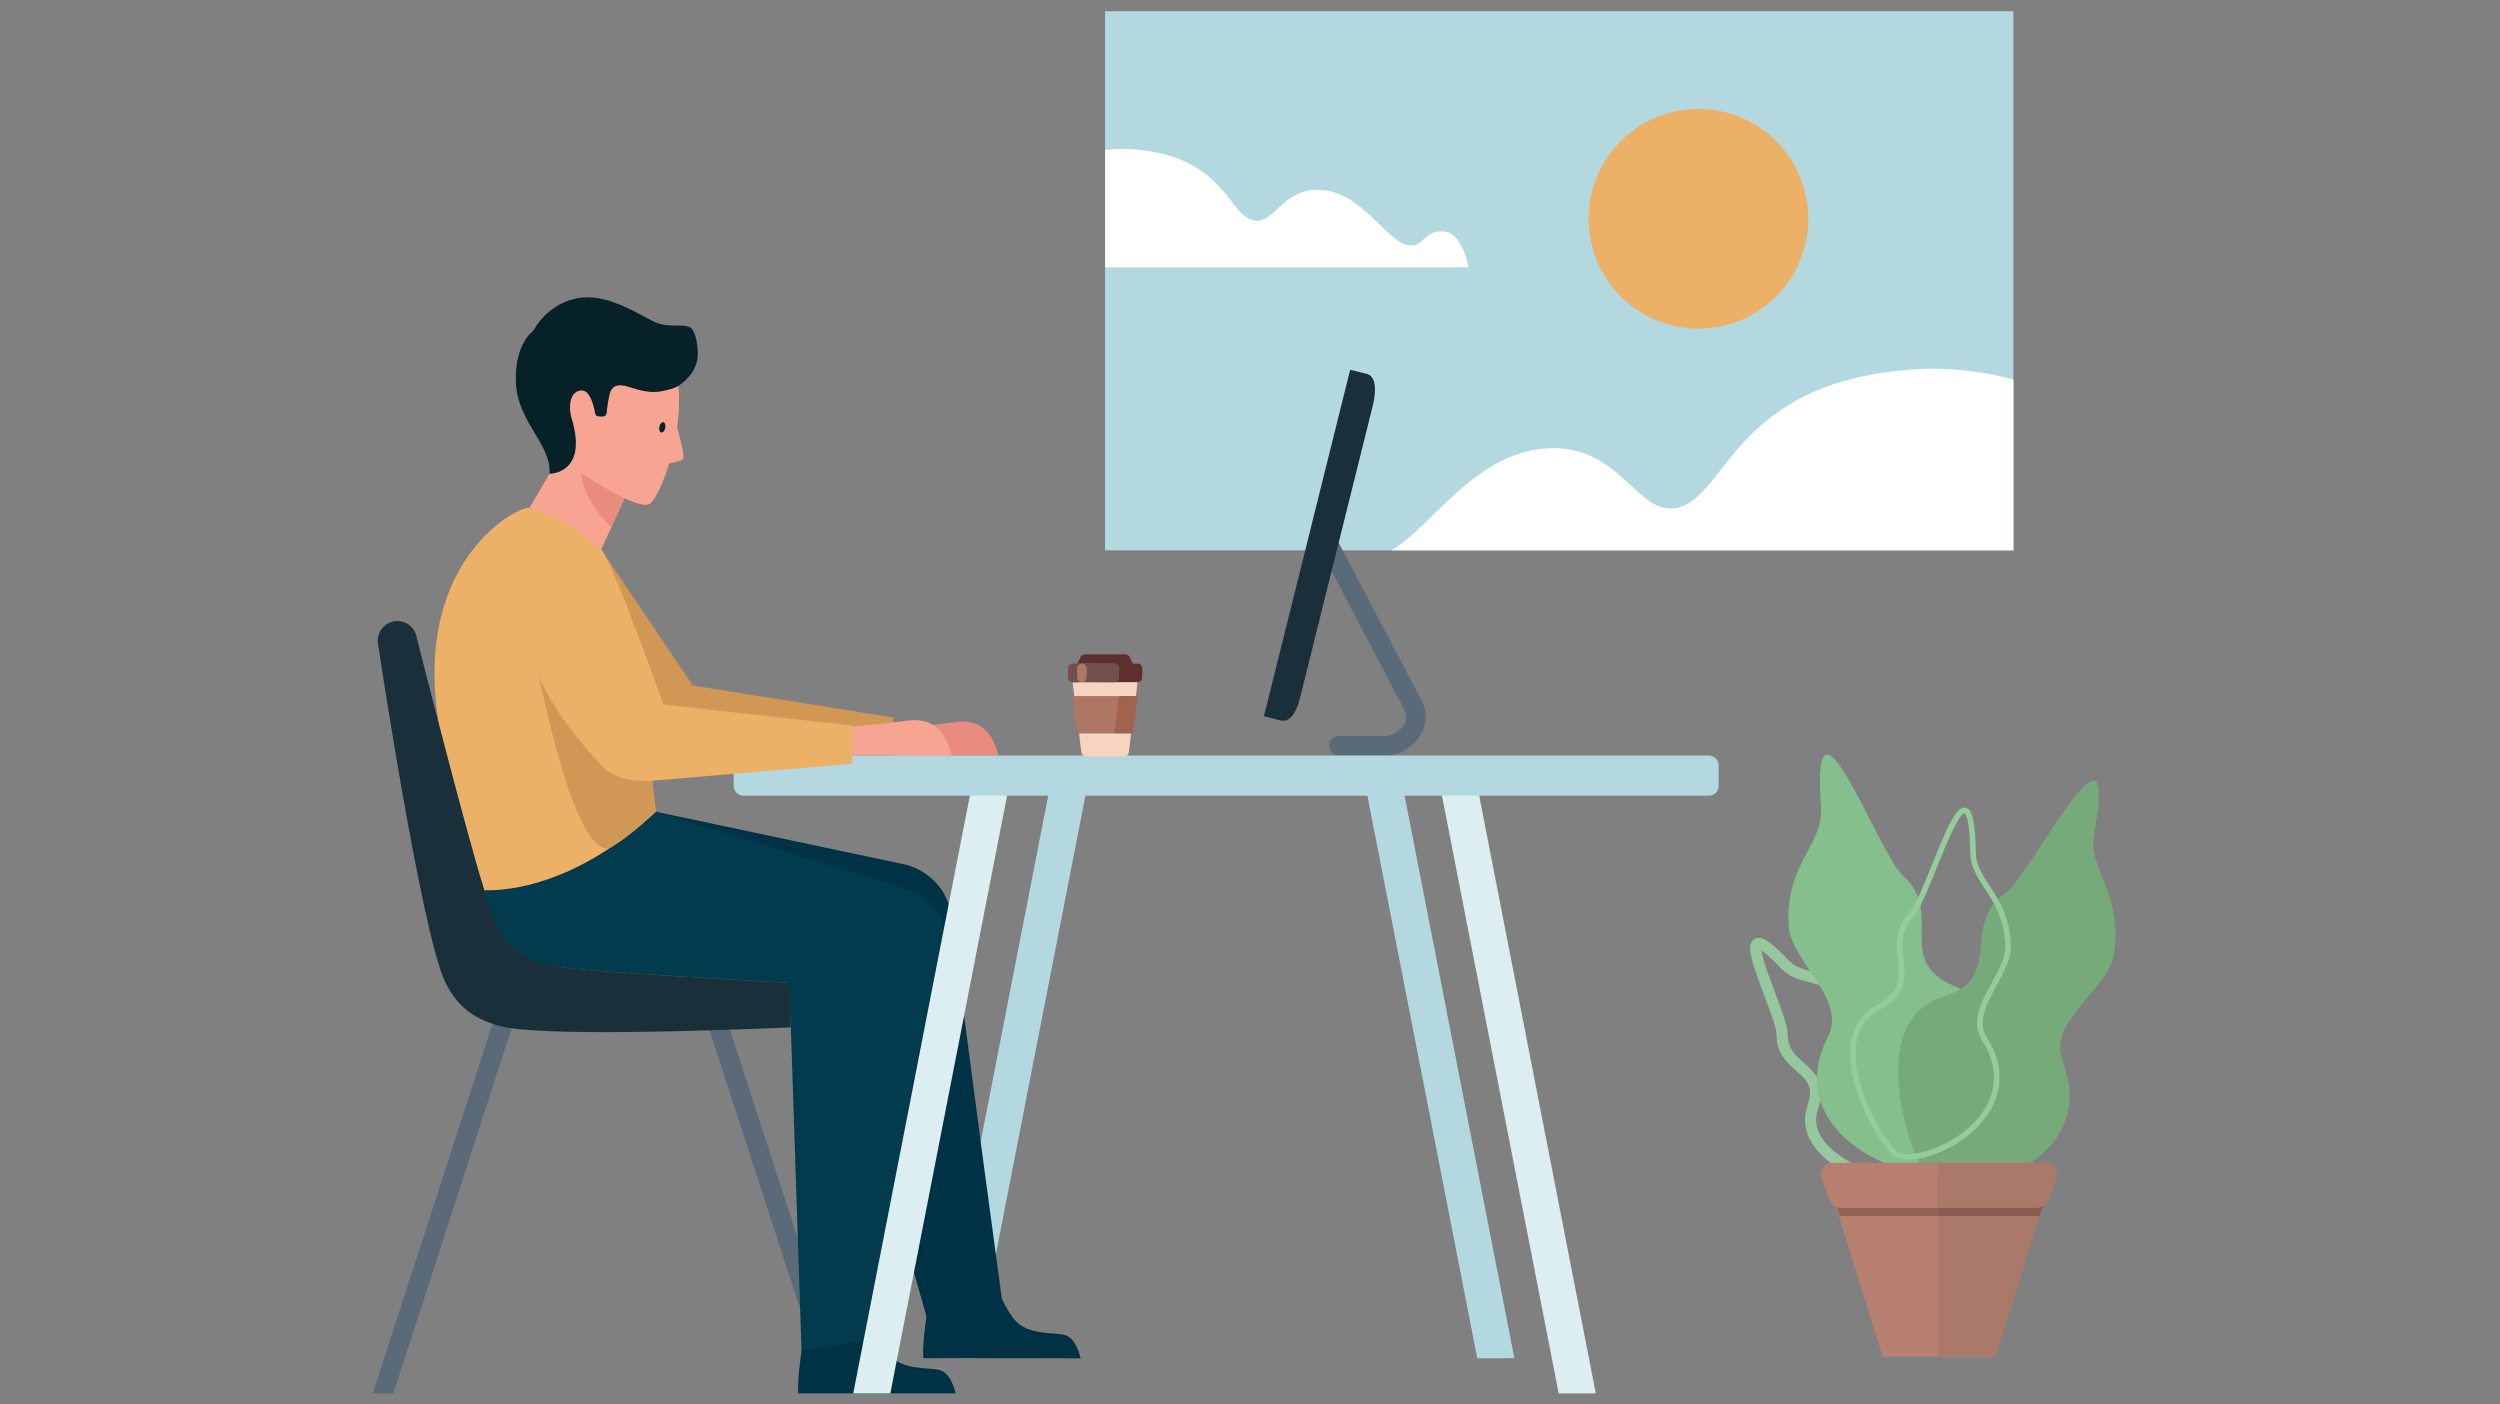 <?xml version="1.0" encoding="UTF-8" standalone="no"?>
<!DOCTYPE svg PUBLIC "-//W3C//DTD SVG 1.1//EN" "http://www.w3.org/Graphics/SVG/1.1/DTD/svg11.dtd">
<svg width="100%" height="100%" viewBox="0 0 600 337" version="1.1" xmlns="http://www.w3.org/2000/svg" xmlns:xlink="http://www.w3.org/1999/xlink" xml:space="preserve" xmlns:serif="http://www.serif.com/" style="fill-rule:evenodd;clip-rule:evenodd;stroke-linejoin:round;stroke-miterlimit:2;">
    <rect x="0" y="0" width="600" height="337" fill="#808080" stroke="none"/>
    <g transform="matrix(0.321,0,0,0.321,300,168.546)">
        <g transform="matrix(1,0,0,1,-933.333,-516.667)">
            <g transform="matrix(4.167,0,0,4.167,0,0)">
                <path d="M197.974,0L197.974,96.732L360.952,96.732L360.952,0L197.974,0Z" style="fill:rgb(180,216,223);fill-rule:nonzero;"/>
                <path d="M299.375,89.205C293.13,89.205 290.069,78.389 278.363,78.389C264.761,78.389 256.566,92.664 249.336,96.732L360.952,96.732L360.952,66.078C356.434,64.825 351.372,64.101 345.669,64.133C309.22,65.363 309.754,89.205 299.375,89.205Z" style="fill:white;fill-rule:nonzero;"/>
                <path d="M258.547,39.497C254.987,39.497 255.328,42.027 252.933,42.027C248.688,42.154 244.303,32.031 236.087,32.031C230.062,32.031 228.487,37.599 225.272,37.599C219.929,37.599 220.204,25.326 201.441,24.693C200.228,24.687 199.079,24.754 197.974,24.871L197.974,45.949L263.204,45.949C263.204,45.949 262.107,39.497 258.547,39.497Z" style="fill:white;fill-rule:nonzero;"/>
                <path d="M324.156,37.234C324.156,26.349 315.333,17.525 304.445,17.525C293.559,17.525 284.734,26.349 284.734,37.234C284.734,48.123 293.558,56.945 304.445,56.945C315.333,56.945 324.156,48.123 324.156,37.234Z" style="fill:rgb(236,176,102);fill-rule:nonzero;"/>
                <path d="M148.102,247.711L151.807,247.711L129.304,178.563L125.967,179.645L148.102,247.711Z" style="fill:rgb(90,106,120);fill-rule:nonzero;"/>
                <path d="M142.945,247.992L171.165,247.992C171.165,247.992 170.407,244.254 168.215,243.783C166.026,243.315 161.539,243.829 159.271,241.029C157.003,238.225 156.487,235.099 155.2,234.818C153.921,234.543 152.469,238.232 148.756,237.954C145.053,237.67 143.888,237.978 143.888,237.978C143.888,237.978 142.643,245.193 142.945,247.992Z" style="fill:rgb(0,50,70);fill-rule:nonzero;"/>
                <path d="M188.479,137.149L168.08,241.681L174.736,241.698L195.156,137.149L188.479,137.149Z" style="fill:rgb(180,216,223);fill-rule:nonzero;"/>
                <path d="M251.017,137.149L271.415,241.681L264.761,241.698L244.34,137.149L251.017,137.149Z" style="fill:rgb(180,216,223);fill-rule:nonzero;"/>
                <path d="M70.286,248L66.582,248L89.084,178.563L92.421,179.645L70.286,248Z" style="fill:rgb(90,106,120);fill-rule:nonzero;"/>
                <path d="M179.461,231.014L165.931,234.165L148.52,173.109L117.368,143.629L162.201,153.121C162.201,153.121 169.59,154.633 170.552,163.062C172.444,179.67 179.461,231.014 179.461,231.014Z" style="fill:rgb(0,50,70);fill-rule:nonzero;"/>
                <path d="M162.528,157.491L117.368,143.629C117.368,143.629 117.046,143.775 86.522,157.491C87.698,164.215 89.767,166.476 91.934,169.014C94.164,170.746 97.853,171.308 103.087,171.831C111.004,172.62 129.478,173.675 140.981,174.298L141.186,176.958L141.599,182.324L143.516,240.369L158.124,237.872C158.124,237.872 161.351,191.497 167.687,176.029C174.019,160.562 162.528,157.491 162.528,157.491Z" style="fill:rgb(2,59,77);fill-rule:nonzero;"/>
                <path d="M159.999,129.866L159.999,126.722L124.017,120.984L107.391,96.329L119.359,128.103L159.999,129.866Z" style="fill:rgb(208,151,85);fill-rule:nonzero;"/>
                <path d="M160.355,133.546C160.355,133.546 160.101,128.664 161.775,128.526C163.447,128.388 168.642,127.94 170.873,127.585C174.806,126.959 177.606,128.573 178.84,133.546L160.355,133.546Z" style="fill:rgb(233,140,127);fill-rule:nonzero;"/>
                <path d="M151.194,133.546C151.194,133.546 150.929,128.45 152.676,128.305C154.423,128.161 159.847,127.695 162.175,127.324C166.281,126.671 169.203,128.355 170.491,133.547C162.084,133.546 151.194,133.546 151.194,133.546Z" style="fill:rgb(248,164,146);fill-rule:nonzero;"/>
                <path d="M165.374,241.684L193.594,241.699C193.594,241.699 192.837,237.955 190.644,237.483C188.454,237.017 183.968,237.531 181.699,234.73C179.431,231.926 178.915,228.8 177.629,228.519C176.35,228.245 174.897,231.933 171.184,231.656C167.482,231.372 166.316,231.68 166.316,231.68C166.316,231.68 165.072,238.887 165.374,241.684Z" style="fill:rgb(0,50,70);fill-rule:nonzero;"/>
                <path d="M248.421,133.546L239.94,133.546C238.971,133.546 238.186,132.76 238.186,131.792C238.186,130.823 238.972,130.037 239.94,130.037L248.421,130.037C249.365,130.037 250.871,129.232 251.605,128.032C252.135,127.164 252.163,126.289 251.684,125.356L236.613,96.642C236.162,95.785 236.492,94.725 237.349,94.274C238.207,93.825 239.267,94.154 239.718,95.012L254.797,123.743C255.84,125.782 255.765,127.949 254.595,129.862C253.29,131.997 250.692,133.546 248.421,133.546Z" style="fill:rgb(90,106,120);fill-rule:nonzero;"/>
                <path d="M226.482,126.496L229.574,127.267C231.778,127.683 232.706,124.225 232.95,123.245L245.969,70.947C246.213,69.969 247.186,65.802 245.051,65.1L241.959,64.33L226.482,126.496Z" style="fill:rgb(25,48,58);fill-rule:nonzero;"/>
                <path d="M112.888,84.893L104.855,102.544L92.175,93.447L104.446,72.465L111.567,71.038L112.888,84.893Z" style="fill:rgb(248,164,146);fill-rule:nonzero;"/>
                <path d="M112.379,86.012C112.379,86.012 104.916,84.777 104.451,80.84C102.484,86.205 109.395,92.572 109.395,92.572L112.379,86.012Z" style="fill:rgb(233,140,127);fill-rule:nonzero;"/>
                <path d="M104.646,83.294C104.646,83.294 114.391,89.817 116.348,88.332C118.302,86.841 122.674,75.282 121.268,66.215C119.862,57.143 105.529,60.232 102.44,62.066C99.345,63.912 98.473,79.14 104.646,83.294Z" style="fill:rgb(248,164,146);fill-rule:nonzero;"/>
                <path d="M98.315,82.989C98.315,82.989 105.362,83.04 102.224,72.902C101.71,71.238 101.832,68.289 103.873,68.05C105.418,67.86 106.041,70.212 106.365,71.486C106.458,71.842 106.411,72.241 106.662,72.496C106.928,72.757 107.344,72.719 107.669,72.718C108.567,72.713 108.511,72.327 108.617,71.42C108.721,70.535 108.86,69.647 109.061,68.792C109.59,66.54 111.462,67.039 113.065,67.574C114.545,68.064 116.518,68.499 118.051,68.242C119.095,68.067 120.612,67.762 121.524,67.151C123.089,66.098 124.438,64.521 124.807,62.566C125.072,61.153 124.775,58.488 124.006,57.207C123.044,55.601 119.927,57.178 116.867,55.621C113.814,54.064 108.88,50.932 104.277,51.367C98.052,51.949 95.418,57.289 95.418,57.289C95.418,57.289 91.948,59.653 92.275,66.726C92.601,73.771 98.585,77.586 98.315,82.989Z" style="fill:rgb(7,33,41);fill-rule:nonzero;"/>
                <path d="M117.999,74.625C118.078,74.11 118.383,73.723 118.684,73.74C118.99,73.756 119.16,74.194 119.081,74.703C119.001,75.217 118.685,75.612 118.388,75.595C118.085,75.568 117.914,75.139 117.999,74.625Z" style="fill:rgb(7,33,41);fill-rule:nonzero;"/>
                <path d="M121.113,74.348C121.113,74.348 122.686,79.89 122.272,80.316C121.855,80.714 121.071,80.84 119.917,81.094C118.761,81.349 121.113,74.348 121.113,74.348Z" style="fill:rgb(248,164,146);fill-rule:nonzero;"/>
                <path d="M174.475,136.862L152.793,247.992L159.447,247.992L180.94,137.955L174.475,136.862Z" style="fill:rgb(220,238,242);fill-rule:nonzero;"/>
                <path d="M264.343,136.862L286.026,247.992L279.37,247.992L257.877,137.955L264.343,136.862Z" style="fill:rgb(220,238,242);fill-rule:nonzero;"/>
                <path d="M308.07,138.984C308.07,139.961 307.278,140.751 306.302,140.751L133.102,140.751C132.125,140.751 131.334,139.96 131.334,138.984L131.334,135.314C131.334,134.337 132.125,133.546 133.102,133.546L306.302,133.546C307.278,133.546 308.07,134.337 308.07,135.314L308.07,138.984Z" style="fill:rgb(180,216,223);fill-rule:nonzero;"/>
                <path d="M152.613,135.008L152.613,128.172L118.742,124.385C118.742,124.385 109.344,97.877 107.391,96.329C105.437,94.781 103.327,92.5 94.719,89.058C91.827,89.058 73.628,99.247 78.485,128.045C81.255,138.72 84.755,151.917 86.594,157.715C90.542,157.84 102.896,156.998 117.368,143.629C116.83,138.922 116.729,138.069 116.729,138.069L152.613,135.008Z" style="fill:rgb(236,176,102);fill-rule:nonzero;"/>
                <path d="M141.144,174.308C129.641,173.685 111.004,172.621 103.087,171.832C97.854,171.309 94.664,170.357 92.432,168.626C89.86,166.625 88.574,163.582 86.979,158.898C86.863,158.553 86.731,158.147 86.594,157.716C84.755,151.917 81.255,138.72 78.485,128.047C76.239,119.391 74.476,112.402 74.476,112.402C74.181,110.483 72.386,109.165 70.466,109.46C68.544,109.754 67.227,111.551 67.523,113.47C67.523,113.47 75.293,165.317 79.588,174.195C81.894,178.963 85.216,180.972 89.566,182.118C96.487,183.94 125.946,182.987 141.599,182.326L141.144,174.308Z" style="fill:rgb(25,48,58);fill-rule:nonzero;"/>
                <path d="M108.064,135.744C98.606,125.954 96.436,119.298 96.436,119.298C96.436,119.298 103.127,153.604 109.483,149.911C112.118,148.381 114.652,146.14 117.368,143.63C116.83,138.923 116.729,138.07 116.729,138.07C116.729,138.07 110.835,138.612 108.064,135.744Z" style="fill:rgb(208,151,85);fill-rule:nonzero;"/>
                <path d="M324.98,196.597L324.036,196.268C323.717,197.18 323.564,198.078 323.565,198.943C323.563,201.113 324.522,203.014 325.905,204.568C327.988,206.907 331.04,208.598 333.888,209.754C335.314,210.33 336.69,210.766 337.878,211.062C339.072,211.356 340.054,211.516 340.802,211.519C341.093,211.516 341.346,211.504 341.656,211.4C342.514,211.094 343.262,210.494 343.96,209.72C345.002,208.556 345.925,206.965 346.61,205.15C347.291,203.335 347.729,201.297 347.73,199.246C347.73,197.047 347.22,194.815 345.909,192.913C344.601,191.01 342.497,189.494 339.531,188.702C338.622,188.45 338.038,187.941 337.516,187.128C336.74,185.916 336.297,184.034 335.834,182.141C335.598,181.193 335.349,180.242 335.008,179.35C334.665,178.46 334.229,177.619 333.573,176.929C330.901,174.115 328.166,173.158 325.906,172.567C324.774,172.268 323.759,172.045 322.901,171.728C322.039,171.41 321.344,171.021 320.726,170.373C319.418,168.997 318.387,168.022 317.551,167.363C317.131,167.032 316.76,166.78 316.403,166.593C316.045,166.41 315.699,166.274 315.266,166.268C315.032,166.267 314.767,166.32 314.53,166.454C314.168,166.654 313.948,166.997 313.849,167.287C313.746,167.584 313.722,167.86 313.72,168.141C313.722,168.643 313.812,169.176 313.949,169.778C314.435,171.86 315.574,174.779 316.591,177.504C317.099,178.861 317.576,180.163 317.919,181.248C318.09,181.79 318.228,182.277 318.32,182.681C318.412,183.082 318.454,183.405 318.452,183.57L318.452,183.653C318.447,185.221 318.894,186.502 319.551,187.512C320.539,189.028 321.894,189.976 322.872,190.926C323.365,191.398 323.766,191.858 324.036,192.349C324.305,192.843 324.464,193.365 324.467,194.07C324.467,194.656 324.347,195.375 324.036,196.268L324.98,196.597L325.924,196.927C326.292,195.871 326.467,194.93 326.467,194.07C326.474,192.693 325.992,191.555 325.33,190.675C324.334,189.352 323.031,188.483 322.076,187.473C321.594,186.972 321.195,186.453 320.912,185.852C320.63,185.249 320.454,184.558 320.452,183.653L320.452,183.596L320.452,183.598L320.452,183.57C320.45,183.092 320.358,182.598 320.22,182.027C319.734,180.055 318.598,177.187 317.582,174.448C317.075,173.084 316.6,171.76 316.257,170.638C315.911,169.525 315.713,168.577 315.72,168.141L315.733,167.964L315.735,167.952L315.336,167.829L315.592,168.141C315.705,168.048 315.735,167.954 315.735,167.952L315.336,167.829L315.592,168.141L315.266,167.743L315.266,168.268C315.318,168.273 315.482,168.237 315.592,168.141L315.266,167.743L315.266,168.268L315.266,168.102L315.237,168.266L315.266,168.268L315.266,168.102L315.237,168.266C315.242,168.264 315.384,168.305 315.597,168.432C316.255,168.808 317.5,169.874 319.276,171.751C320.15,172.673 321.175,173.227 322.212,173.606C323.776,174.173 325.383,174.412 327.02,174.99C328.658,175.569 330.341,176.446 332.126,178.31C332.648,178.848 333.071,179.748 333.412,180.855C333.934,182.513 334.274,184.569 334.965,186.421C335.315,187.348 335.759,188.236 336.409,188.99C337.055,189.743 337.929,190.347 339.011,190.634C341.605,191.336 343.23,192.561 344.262,194.049C345.291,195.539 345.729,197.348 345.73,199.246C345.733,201.596 345.042,204.054 344.065,205.98C343.579,206.943 343.022,207.772 342.472,208.385C341.924,209.001 341.376,209.385 340.993,209.513L341.058,209.697L341.017,209.506L340.993,209.513L341.058,209.697L341.017,209.506C341.01,209.509 340.926,209.52 340.802,209.519C340.507,209.521 339.997,209.466 339.377,209.346C337.19,208.932 333.6,207.74 330.668,205.907C329.199,204.993 327.896,203.919 326.989,202.744C326.08,201.564 325.566,200.316 325.565,198.943C325.565,198.311 325.674,197.644 325.924,196.927L324.98,196.597Z" style="fill:rgb(151,199,157);fill-rule:nonzero;"/>
                <path d="M350.287,174.884C364.539,180.933 351.971,206.2 349.173,207.713C342.772,211.175 318.659,201.551 327.698,183.961C331.121,177.3 321.084,170.438 320.642,164.259C319.841,153.072 326.93,149.544 326.439,142.922C324.539,117.242 336.628,151.107 341.22,155.206C348.633,161.823 339.482,170.297 350.287,174.884Z" style="fill:rgb(133,191,141);fill-rule:nonzero;"/>
                <path d="M348.29,176.863C333.471,181.345 343.25,207.817 345.868,209.622C351.86,213.752 376.868,206.776 369.772,188.317C367.085,181.326 377.802,175.583 378.906,169.487C380.904,158.451 374.237,154.181 375.436,147.65C380.086,122.323 364.426,154.693 359.421,158.274C351.339,164.057 359.525,173.465 348.29,176.863Z" style="fill:rgb(118,170,123);fill-rule:nonzero;"/>
                <path d="M336.777,178.685L336.541,178.244C334.76,179.198 333.52,180.511 332.746,182.031C331.97,183.552 331.653,185.269 331.653,187.051C331.657,191.091 333.265,195.499 335.068,199.016C335.971,200.774 336.926,202.307 337.767,203.456C338.189,204.03 338.581,204.509 338.933,204.877C339.29,205.246 339.581,205.505 339.913,205.654C340.55,205.925 341.301,206.043 342.132,206.044C345.066,206.036 349.08,204.571 352.435,202.021C355.777,199.474 358.471,195.791 358.474,191.322C358.475,189.063 357.778,186.629 356.169,184.097C355.644,183.269 355.434,182.431 355.433,181.545C355.422,179.5 356.634,177.185 357.907,174.874C359.166,172.557 360.491,170.252 360.504,167.982L360.503,167.874C360.416,163.203 358.806,160.21 357.254,157.792C356.478,156.581 355.722,155.507 355.166,154.429C354.61,153.35 354.25,152.277 354.227,151.021C354.178,148.225 354.01,146.294 353.731,145.016C353.589,144.376 353.425,143.897 353.196,143.531C353.081,143.348 352.945,143.191 352.773,143.072C352.602,142.954 352.388,142.883 352.178,142.885C351.885,142.886 351.632,143.003 351.413,143.157C351.004,143.452 350.65,143.907 350.272,144.496C348.97,146.548 347.487,150.321 346.047,153.883C345.33,155.661 344.627,157.381 343.981,158.784C343.341,160.183 342.731,161.28 342.299,161.733C340.497,163.654 340.042,165.687 340.05,167.581C340.053,169.327 340.399,170.982 340.396,172.49C340.395,173.567 340.23,174.553 339.685,175.494C339.138,176.434 338.192,177.357 336.541,178.244L336.777,178.685L337.013,179.125C338.777,178.18 339.89,177.132 340.549,175.996C341.21,174.861 341.397,173.666 341.396,172.49C341.393,170.838 341.047,169.19 341.05,167.581C341.057,165.828 341.421,164.151 343.03,162.416C343.399,162.018 343.754,161.449 344.136,160.735C345.462,158.246 347.051,153.972 348.581,150.311C349.344,148.483 350.092,146.81 350.764,145.621C351.099,145.027 351.418,144.553 351.687,144.255C351.821,144.106 351.942,144.002 352.031,143.946C352.122,143.889 352.17,143.884 352.178,143.885L352.208,143.898C352.254,143.924 352.382,144.067 352.502,144.369C352.686,144.819 352.86,145.588 352.986,146.688C353.112,147.79 353.196,149.226 353.227,151.038C353.251,152.482 353.677,153.727 354.278,154.888C356.097,158.382 359.366,161.228 359.503,167.894L359.504,167.982C359.517,169.84 358.306,172.081 357.03,174.394C355.767,176.715 354.443,179.117 354.433,181.545C354.431,182.593 354.695,183.645 355.324,184.633C356.848,187.034 357.473,189.27 357.474,191.322C357.478,195.362 355.022,198.79 351.829,201.226C348.649,203.66 344.741,205.052 342.132,205.044C341.397,205.045 340.772,204.935 340.307,204.735C340.227,204.707 339.959,204.511 339.656,204.187C338.563,203.047 336.782,200.404 335.31,197.236C333.831,194.067 332.65,190.353 332.653,187.051C332.653,185.385 332.95,183.831 333.637,182.486C334.325,181.141 335.398,179.995 337.013,179.125L336.777,178.685Z" style="fill:rgb(149,204,156);fill-rule:nonzero;"/>
                <path d="M357.695,241.428L337.5,241.428L329.089,214.463L366.106,214.463L357.695,241.428Z" style="fill:rgb(182,127,112);fill-rule:nonzero;"/>
                <path d="M365.605,216.179L329.836,216.179L326.883,208.089L368.557,208.089L365.605,216.179Z" style="fill:rgb(149,98,87);fill-rule:nonzero;"/>
                <path d="M365.202,214.708L329.986,214.708C329.126,214.708 328.354,214.178 328.041,213.372L326.531,209.484C325.996,208.106 327.006,206.618 328.476,206.618L366.712,206.618C368.182,206.618 369.192,208.106 368.657,209.484L367.147,213.372C366.834,214.178 366.062,214.708 365.202,214.708Z" style="fill:rgb(182,127,112);fill-rule:nonzero;"/>
                <g>
                    <clipPath id="_clip1">
                        <rect x="347.475" y="202.941" width="22.553" height="42.655"/>
                    </clipPath>
                    <g clip-path="url(#_clip1)">
                        <path d="M357.695,241.428L337.5,241.428L329.089,214.463L366.106,214.463L357.695,241.428Z" style="fill:rgb(171,121,106);fill-rule:nonzero;"/>
                        <path d="M365.605,216.179L329.836,216.179L326.883,208.089L368.557,208.089L365.605,216.179Z" style="fill:rgb(138,92,81);fill-rule:nonzero;"/>
                        <path d="M365.202,214.708L329.986,214.708C329.126,214.708 328.354,214.178 328.041,213.372L326.531,209.484C325.996,208.106 327.006,206.618 328.476,206.618L366.712,206.618C368.182,206.618 369.192,208.106 368.657,209.484L367.147,213.372C366.834,214.178 366.062,214.708 365.202,214.708Z" style="fill:rgb(171,121,106);fill-rule:nonzero;"/>
                    </g>
                </g>
                <path d="M194.389,133.711C193.833,133.54 193.718,133.096 193.67,132.591C193.619,132.05 193.53,131.513 193.473,130.974C193.423,130.504 193.333,130.037 193.315,129.563L193.528,129.556L199.419,129.556L199.65,129.549L199.881,129.558C200.805,129.562 201.73,129.565 202.655,129.568C202.603,130.026 202.553,130.483 202.498,130.941C202.446,131.38 202.388,131.819 202.332,132.258C202.296,132.533 202.28,132.812 202.217,133.081C202.138,133.412 201.899,133.609 201.579,133.711L194.389,133.711Z" style="fill:rgb(247,212,191);fill-rule:nonzero;"/>
                <path d="M199.65,129.549L199.419,129.556L193.528,129.556L193.315,129.563C192.996,129.536 192.987,129.537 192.946,129.218C192.826,128.305 192.715,127.391 192.6,126.477C192.487,125.569 192.373,124.662 192.259,123.754C192.231,123.53 192.208,123.305 192.171,123.082C192.146,122.927 192.186,122.855 192.353,122.882L192.459,122.876L192.655,122.88L200.224,122.88L200.474,122.89C200.457,123.043 200.444,123.196 200.425,123.348C200.37,123.793 200.312,124.238 200.256,124.683C200.204,125.099 200.153,125.515 200.101,125.93C200.046,126.37 199.99,126.808 199.934,127.247C199.879,127.675 199.824,128.103 199.771,128.53C199.729,128.869 199.691,129.209 199.65,129.549Z" style="fill:rgb(174,119,100);fill-rule:nonzero;"/>
                <path d="M193.024,116.998C193.214,116.615 193.396,116.228 193.596,115.849C193.761,115.536 194.039,115.396 194.388,115.396C196.795,115.395 199.202,115.394 201.609,115.393C201.982,115.393 202.238,115.58 202.403,115.901C202.576,116.238 202.745,116.577 202.908,116.919C202.956,117.02 203.017,117.052 203.127,117.051C203.377,117.05 203.628,117.025 203.876,117.064C204.334,117.135 204.613,117.391 204.636,117.846C204.666,118.434 204.668,119.026 204.635,119.613C204.608,120.083 204.344,120.301 203.8,120.409L203.569,120.403C202.346,120.4 201.123,120.398 199.9,120.396L200.044,120.279C200.277,120.125 200.462,119.931 200.467,119.638C200.477,119.037 200.477,118.435 200.468,117.834C200.462,117.454 200.107,117.089 199.746,117.079C199.331,117.067 198.915,117.056 198.5,117.05C197.072,117.03 195.643,117.042 194.215,117.043L194.031,117.08C193.888,117.054 193.745,117.054 193.602,117.08C193.514,117.005 193.408,117.059 193.312,117.042C193.216,117.025 193.109,117.084 193.024,116.998Z" style="fill:rgb(93,47,47);fill-rule:nonzero;"/>
                <path d="M199.9,120.396C201.123,120.398 202.346,120.4 203.569,120.403L203.8,120.409C203.746,120.872 203.693,121.335 203.639,121.798C203.597,122.155 203.554,122.512 203.512,122.87C202.773,122.871 202.034,122.871 201.295,122.875C201.021,122.876 200.747,122.885 200.474,122.89L200.224,122.88L192.655,122.88L192.459,122.876C192.404,122.432 192.345,121.989 192.296,121.545C192.255,121.165 192.179,120.789 192.17,120.405C192.634,120.401 193.098,120.396 193.562,120.392C193.732,120.412 193.902,120.412 194.071,120.391C195.675,120.393 197.278,120.395 198.882,120.396C199.221,120.397 199.56,120.396 199.9,120.396Z" style="fill:rgb(247,212,191);fill-rule:nonzero;"/>
                <path d="M200.474,122.89C200.747,122.885 201.021,122.876 201.295,122.875C202.034,122.871 202.773,122.871 203.512,122.87C203.82,122.892 203.812,122.891 203.772,123.202C203.668,124.008 203.574,124.816 203.473,125.623C203.383,126.342 203.288,127.06 203.198,127.778C203.133,128.303 203.072,128.827 203.007,129.353L202.971,129.526L202.939,129.553C202.844,129.558 202.75,129.563 202.655,129.568C201.73,129.565 200.805,129.562 199.881,129.558L199.65,129.549C199.691,129.209 199.729,128.869 199.771,128.53C199.824,128.103 199.879,127.675 199.934,127.247C199.99,126.808 200.046,126.37 200.101,125.93C200.153,125.515 200.204,125.099 200.256,124.683C200.312,124.238 200.37,123.793 200.425,123.348C200.444,123.196 200.457,123.043 200.474,122.89Z" style="fill:rgb(161,99,78);fill-rule:nonzero;"/>
                <path d="M193.562,120.391C193.098,120.396 192.634,120.401 192.17,120.405L191.926,120.357C191.573,120.262 191.325,119.941 191.319,119.547C191.31,119 191.308,118.453 191.319,117.907C191.33,117.391 191.686,117.068 192.241,117.054C192.443,117.049 192.645,117.052 192.847,117.054L193.024,116.998C193.109,117.084 193.216,117.025 193.312,117.042C193.408,117.059 193.514,117.005 193.602,117.08L193.543,117.115C193.175,117.264 192.996,117.528 192.995,117.926L192.995,119.549C192.995,119.881 193.137,120.128 193.434,120.285L193.562,120.391Z" style="fill:rgb(114,78,76);fill-rule:nonzero;"/>
                <path d="M202.939,129.553L202.971,129.526L202.939,129.553Z" style="fill:rgb(174,119,100);fill-rule:nonzero;"/>
                <path d="M199.9,120.396C199.56,120.396 199.221,120.397 198.882,120.396C197.278,120.395 195.675,120.393 194.071,120.392L194.139,120.323C194.486,120.149 194.65,119.873 194.641,119.478C194.629,118.937 194.637,118.396 194.638,117.855C194.638,117.661 194.565,117.501 194.437,117.356C194.324,117.227 194.18,117.152 194.031,117.08L194.215,117.043C195.643,117.042 197.072,117.03 198.5,117.05C198.915,117.056 199.331,117.067 199.746,117.079C200.107,117.089 200.462,117.454 200.468,117.834C200.477,118.435 200.477,119.037 200.467,119.638C200.462,119.931 200.277,120.125 200.044,120.279L199.9,120.396Z" style="fill:rgb(114,78,76);fill-rule:nonzero;"/>
                <path d="M194.031,117.08C194.18,117.152 194.324,117.227 194.437,117.356C194.565,117.501 194.638,117.661 194.638,117.855C194.637,118.396 194.629,118.937 194.641,119.478C194.65,119.873 194.486,120.149 194.139,120.323L194.071,120.392C193.902,120.412 193.732,120.412 193.562,120.392L193.434,120.285C193.137,120.128 192.995,119.881 192.995,119.549L192.995,117.926C192.996,117.528 193.175,117.264 193.543,117.115L193.602,117.08C193.745,117.054 193.888,117.054 194.031,117.08Z" style="fill:rgb(174,119,100);fill-rule:nonzero;"/>
            </g>
        </g>
    </g>
</svg>
